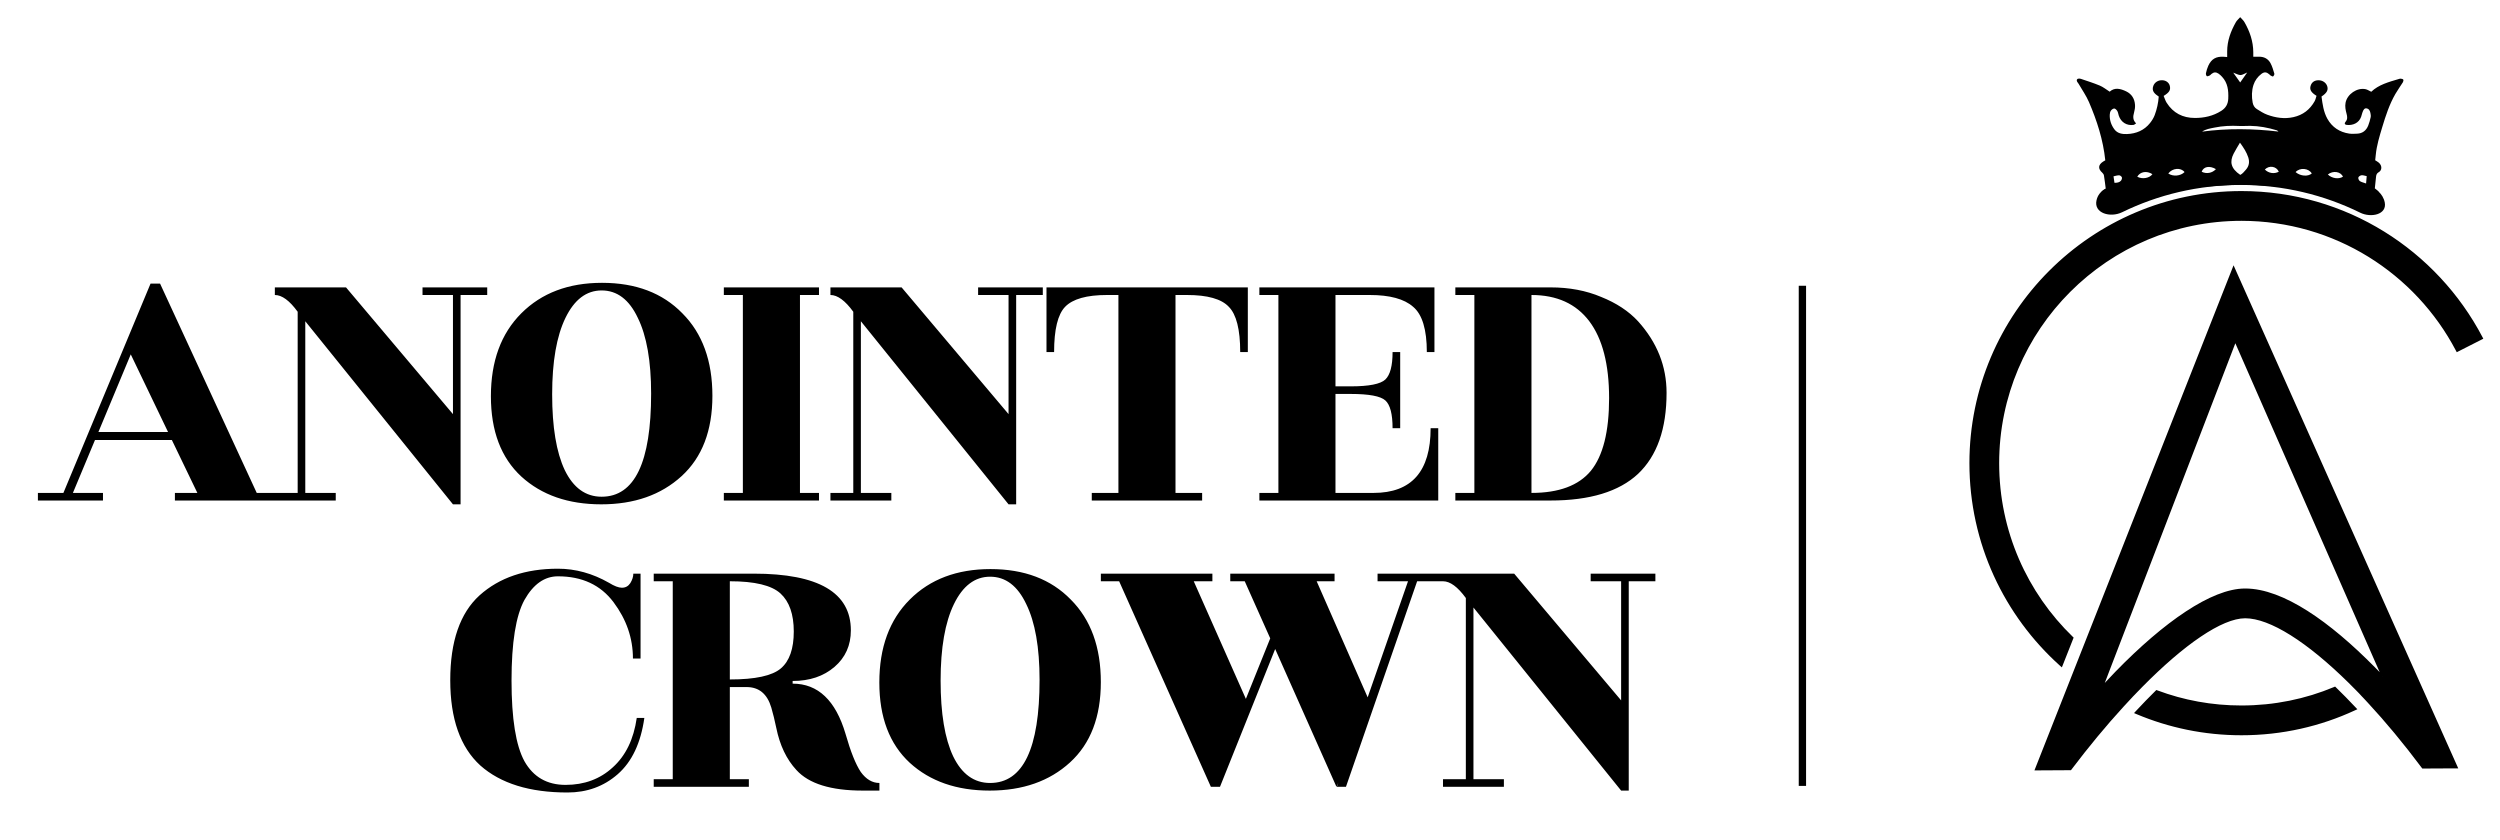 <svg xmlns="http://www.w3.org/2000/svg" fill="none" viewBox="0 0 131 44" height="44" width="131">
<line stroke-width="0.384" stroke="black" y2="41.181" x2="94.446" y1="14.974" x1="94.446"></line>
<path fill="black" d="M14.41 25.829V26.227H9.165V25.829H10.342L9.006 23.057H4.977L3.82 25.829H5.396V26.227H1.986V25.829H3.322L7.889 14.86H8.387L13.453 25.829H14.41ZM5.156 22.638H8.806L6.852 18.569L5.156 22.638ZM15.997 25.829H17.593V26.227H14.402V25.829H15.598V16.336C15.173 15.751 14.774 15.458 14.402 15.458V15.059H18.131L23.735 21.7V15.458H22.14V15.059H25.53V15.458H24.134V26.427H23.735L15.997 16.834V25.829ZM34.119 20.623C34.119 18.922 33.886 17.599 33.421 16.655C32.969 15.697 32.337 15.219 31.526 15.219C30.728 15.219 30.097 15.697 29.631 16.655C29.166 17.612 28.933 18.948 28.933 20.663C28.933 22.378 29.153 23.701 29.592 24.632C30.044 25.563 30.688 26.028 31.526 26.028C33.255 26.028 34.119 24.227 34.119 20.623ZM37.33 20.743C37.33 22.565 36.791 23.967 35.714 24.951C34.637 25.935 33.234 26.427 31.506 26.427C29.778 26.427 28.382 25.942 27.318 24.971C26.254 23.987 25.723 22.585 25.723 20.763C25.723 18.928 26.254 17.479 27.318 16.416C28.382 15.352 29.791 14.82 31.546 14.82C33.314 14.82 34.717 15.352 35.754 16.416C36.804 17.466 37.33 18.908 37.33 20.743ZM42.915 26.227H37.929V25.829H38.926V15.458H37.929V15.059H42.915V15.458H41.918V25.829H42.915V26.227ZM45.11 25.829H46.706V26.227H43.515V25.829H44.712V16.336C44.286 15.751 43.887 15.458 43.515 15.458V15.059H47.244L52.848 21.7V15.458H51.253V15.059H54.643V15.458H53.247V26.427H52.848L45.11 16.834V25.829ZM64.987 18.45C64.987 17.266 64.787 16.475 64.389 16.076C64.003 15.664 63.272 15.458 62.195 15.458H61.596V25.829H62.992V26.227H57.209V25.829H58.605V15.458H58.007C56.943 15.458 56.212 15.664 55.813 16.076C55.427 16.475 55.235 17.266 55.235 18.45H54.836V15.059H65.386V18.45H64.987ZM71.974 25.829C73.968 25.829 74.965 24.699 74.965 22.438H75.364V26.227H65.991V25.829H66.988V15.458H65.991V15.059H75.165V18.45H74.766C74.766 17.266 74.526 16.475 74.048 16.076C73.582 15.664 72.825 15.458 71.774 15.458H69.979V20.245H70.777C71.734 20.245 72.339 20.125 72.592 19.886C72.844 19.646 72.971 19.168 72.971 18.45H73.37V22.438H72.971C72.971 21.694 72.844 21.209 72.592 20.983C72.339 20.756 71.734 20.643 70.777 20.643H69.979V25.829H71.974ZM81.246 26.227H76.26V25.829H77.257V15.458H76.26V15.059H81.246C82.23 15.059 83.114 15.226 83.898 15.558C84.696 15.877 85.341 16.302 85.833 16.834C86.83 17.938 87.328 19.188 87.328 20.584C87.328 22.472 86.83 23.887 85.833 24.831C84.835 25.762 83.306 26.227 81.246 26.227ZM80.249 25.829C81.684 25.829 82.722 25.443 83.36 24.672C83.998 23.887 84.317 22.618 84.317 20.863C84.317 19.095 83.971 17.752 83.28 16.834C82.588 15.917 81.578 15.458 80.249 15.458V25.829ZM33.565 34.507H33.166C33.166 33.443 32.827 32.459 32.149 31.555C31.471 30.651 30.5 30.199 29.237 30.199C28.533 30.199 27.948 30.611 27.482 31.435C27.03 32.26 26.804 33.669 26.804 35.663C26.804 37.658 27.03 39.067 27.482 39.891C27.948 40.716 28.666 41.128 29.636 41.128C30.62 41.128 31.445 40.822 32.109 40.21C32.787 39.599 33.206 38.735 33.366 37.618H33.764C33.578 38.934 33.113 39.918 32.368 40.569C31.637 41.208 30.76 41.527 29.736 41.527C27.755 41.527 26.233 41.055 25.169 40.111C24.119 39.153 23.593 37.664 23.593 35.643C23.593 33.609 24.105 32.127 25.129 31.196C26.166 30.265 27.536 29.8 29.237 29.8C30.155 29.8 31.046 30.046 31.91 30.538C32.189 30.711 32.415 30.797 32.588 30.797C32.774 30.797 32.92 30.718 33.027 30.558C33.133 30.385 33.186 30.219 33.186 30.059H33.565V34.507ZM38.243 30.458V35.604C39.573 35.604 40.464 35.411 40.916 35.025C41.368 34.64 41.594 33.995 41.594 33.091C41.594 32.187 41.361 31.522 40.896 31.096C40.43 30.671 39.546 30.458 38.243 30.458ZM46.081 41.427H45.203C43.541 41.427 42.385 41.068 41.733 40.35C41.215 39.792 40.862 39.054 40.676 38.136C40.596 37.751 40.51 37.398 40.417 37.079C40.204 36.361 39.772 36.002 39.121 36.002H38.243V40.829H39.24V41.227H34.255V40.829H35.252V30.458H34.255V30.059H39.5C42.89 30.059 44.585 31.05 44.585 33.031C44.585 33.815 44.299 34.453 43.728 34.945C43.156 35.437 42.425 35.683 41.534 35.683V35.823C42.863 35.823 43.787 36.7 44.306 38.455C44.572 39.386 44.838 40.051 45.104 40.45C45.383 40.835 45.709 41.028 46.081 41.028V41.427ZM54.473 35.623C54.473 33.922 54.24 32.599 53.775 31.655C53.323 30.698 52.692 30.219 51.881 30.219C51.083 30.219 50.451 30.698 49.986 31.655C49.521 32.612 49.288 33.948 49.288 35.663C49.288 37.379 49.507 38.701 49.946 39.632C50.398 40.563 51.043 41.028 51.881 41.028C53.609 41.028 54.473 39.227 54.473 35.623ZM57.684 35.743C57.684 37.565 57.146 38.967 56.069 39.951C54.992 40.935 53.589 41.427 51.861 41.427C50.132 41.427 48.736 40.942 47.673 39.971C46.609 38.987 46.077 37.585 46.077 35.763C46.077 33.928 46.609 32.479 47.673 31.416C48.736 30.352 50.145 29.82 51.901 29.82C53.669 29.82 55.072 30.352 56.108 31.416C57.159 32.466 57.684 33.908 57.684 35.743ZM57.685 30.458V30.059H63.529V30.458H62.552L65.284 36.621L66.56 33.45L65.224 30.458H64.466V30.059H69.931V30.458H68.993L71.666 36.541L73.78 30.458H72.184V30.059H75.614V30.458H74.258L70.529 41.227H70.05L70.13 41.008L70.03 41.227L66.819 34.008L63.928 41.227H63.449L58.643 30.458H57.685ZM77.209 40.829H78.804V41.227H75.613V40.829H76.81V31.336C76.384 30.751 75.986 30.458 75.613 30.458V30.059H79.343L84.947 36.7V30.458H83.351V30.059H86.742V30.458H85.346V41.427H84.947L77.209 31.834V40.829Z"></path>
<path fill="black" d="M111.046 9.186C111.097 9.187 111.175 9.249 111.189 9.298C111.203 9.349 111.171 9.433 111.132 9.476C111.052 9.562 110.938 9.579 110.798 9.58C110.781 9.461 110.767 9.367 110.748 9.24C110.85 9.219 110.949 9.183 111.046 9.186ZM112.786 9.126C112.638 9.337 112.251 9.406 111.992 9.259C112.153 8.988 112.49 8.938 112.786 9.126ZM114.47 9.017C114.264 9.225 113.868 9.264 113.618 9.091C113.835 8.801 114.28 8.768 114.47 9.017ZM116.115 8.862C115.917 9.075 115.618 9.125 115.367 9C115.465 8.728 115.775 8.666 116.115 8.862ZM116.031 6.687C116.463 6.596 116.901 6.578 117.342 6.601C117.53 6.611 117.72 6.593 117.909 6.595C118.382 6.6 118.842 6.69 119.294 6.825C119.328 6.835 119.36 6.858 119.392 6.894C118.057 6.738 116.723 6.717 115.389 6.897C115.586 6.763 115.812 6.733 116.031 6.687ZM117.401 3.933C117.501 3.933 117.602 3.86 117.754 3.798C117.613 3.998 117.504 4.153 117.386 4.321C117.269 4.156 117.158 4 117.021 3.806C117.181 3.863 117.291 3.932 117.401 3.933ZM118.677 8.883C118.906 8.65 119.281 8.708 119.41 8.997C119.172 9.127 118.872 9.08 118.677 8.883ZM117.682 8.896C117.592 8.997 117.51 9.105 117.39 9.164C116.887 8.824 116.83 8.473 117.039 8.058C117.134 7.87 117.249 7.692 117.374 7.475C117.567 7.74 117.718 7.973 117.807 8.241C117.887 8.483 117.854 8.702 117.682 8.896ZM121.137 9.091C120.934 9.263 120.539 9.233 120.289 9.018C120.514 8.765 120.981 8.813 121.137 9.091ZM122.771 9.26C122.545 9.403 122.186 9.35 121.98 9.143C122.25 8.926 122.651 8.986 122.771 9.26ZM123.577 9.301C123.592 9.249 123.681 9.191 123.743 9.183C123.825 9.173 123.913 9.21 124.015 9.23C124.005 9.356 123.996 9.457 123.983 9.615C123.842 9.564 123.736 9.545 123.656 9.489C123.606 9.455 123.562 9.354 123.577 9.301ZM108.915 4.385C109.101 4.707 109.319 5.015 109.464 5.353C109.88 6.324 110.205 7.325 110.317 8.401C110.27 8.428 110.236 8.447 110.205 8.467C109.94 8.637 109.927 8.844 110.16 9.05C110.201 9.087 110.239 9.144 110.247 9.197C110.285 9.427 110.311 9.658 110.34 9.882C110.188 9.966 110.065 10.045 110.101 10.211C110.137 10.376 110.283 10.421 110.423 10.463C110.445 10.47 110.469 10.471 110.491 10.47C110.694 10.462 110.903 10.479 111.1 10.439C112.178 10.22 113.256 10.003 114.352 9.897C115.152 9.82 115.952 9.738 116.754 9.701C117.741 9.656 118.728 9.705 119.709 9.819C120.62 9.926 121.528 10.06 122.434 10.198C122.861 10.263 123.281 10.371 123.707 10.448C123.952 10.492 124.203 10.524 124.447 10.429C124.724 10.322 124.756 10.121 124.529 9.938C124.506 9.919 124.482 9.902 124.441 9.87C124.462 9.672 124.484 9.47 124.504 9.267C124.514 9.165 124.542 9.079 124.643 9.024C124.816 8.93 124.838 8.687 124.648 8.522C124.592 8.474 124.525 8.44 124.46 8.397C124.471 8.298 124.481 8.208 124.49 8.118C124.538 7.616 124.687 7.138 124.831 6.658C125.01 6.062 125.204 5.47 125.516 4.926C125.636 4.716 125.781 4.52 125.909 4.314C125.933 4.274 125.951 4.204 125.932 4.172C125.913 4.139 125.845 4.128 125.797 4.122C125.761 4.117 125.722 4.132 125.686 4.143C125.171 4.298 124.647 4.433 124.253 4.809C124.143 4.757 124.054 4.693 123.955 4.673C123.51 4.579 122.995 4.935 122.908 5.38C122.869 5.581 122.909 5.77 122.96 5.961C123.001 6.111 123.022 6.253 122.902 6.388C122.834 6.466 122.869 6.535 122.969 6.546C123.289 6.58 123.604 6.449 123.722 6.124C123.748 6.053 123.763 5.978 123.787 5.906C123.842 5.735 123.906 5.665 124 5.678C124.137 5.698 124.185 5.802 124.209 5.918C124.225 5.991 124.238 6.072 124.223 6.143C124.191 6.29 124.15 6.438 124.095 6.578C123.99 6.84 123.797 6.995 123.506 7.005C123.371 7.01 123.233 7.02 123.1 7.001C122.597 6.926 122.205 6.669 121.955 6.225C121.752 5.862 121.701 5.455 121.647 5.058C121.928 4.873 122.01 4.718 121.946 4.516C121.887 4.331 121.7 4.204 121.488 4.205C121.27 4.205 121.121 4.318 121.07 4.52C121.022 4.707 121.107 4.849 121.385 5.021C121.354 5.111 121.336 5.216 121.287 5.304C121.04 5.744 120.672 6.028 120.175 6.138C119.706 6.242 119.251 6.174 118.811 6.014C118.614 5.943 118.433 5.824 118.254 5.712C118.135 5.638 118.065 5.514 118.039 5.375C117.982 5.065 117.985 4.756 118.081 4.454C118.157 4.217 118.302 4.021 118.499 3.871C118.649 3.758 118.767 3.771 118.91 3.893C118.933 3.912 118.95 3.941 118.976 3.955C119.02 3.978 119.093 4.02 119.11 4.005C119.148 3.971 119.188 3.898 119.175 3.857C119.119 3.67 119.065 3.477 118.973 3.307C118.848 3.078 118.634 2.967 118.367 2.972C118.278 2.974 118.189 2.973 118.072 2.973C118.072 2.894 118.073 2.813 118.072 2.732C118.068 2.163 117.888 1.644 117.608 1.158C117.558 1.07 117.476 1.002 117.386 0.9C117.294 1.004 117.21 1.072 117.161 1.16C116.892 1.635 116.705 2.136 116.704 2.691C116.704 2.787 116.704 2.883 116.704 2.989C116.62 2.982 116.569 2.978 116.517 2.974C116.124 2.951 115.88 3.088 115.715 3.445C115.658 3.567 115.622 3.701 115.592 3.833C115.582 3.882 115.602 3.962 115.638 3.99C115.664 4.011 115.741 3.977 115.791 3.955C115.823 3.941 115.845 3.903 115.875 3.879C116.004 3.776 116.111 3.766 116.249 3.857C116.318 3.903 116.379 3.962 116.435 4.023C116.739 4.349 116.779 4.749 116.761 5.17C116.75 5.453 116.631 5.659 116.394 5.809C115.97 6.079 115.499 6.183 115.006 6.181C114.378 6.18 113.874 5.923 113.533 5.385C113.463 5.275 113.426 5.143 113.375 5.026C113.67 4.847 113.747 4.719 113.7 4.509C113.663 4.338 113.512 4.218 113.319 4.205C113.098 4.19 112.902 4.308 112.832 4.505C112.733 4.782 112.918 4.923 113.118 5.06C113.094 5.396 113.022 5.722 112.905 6.034C112.85 6.18 112.762 6.32 112.665 6.443C112.357 6.831 111.934 7.007 111.452 7.024C111.211 7.032 110.959 6.999 110.795 6.779C110.627 6.553 110.539 6.297 110.551 6.014C110.554 5.94 110.57 5.857 110.61 5.799C110.649 5.744 110.729 5.684 110.788 5.686C110.844 5.689 110.912 5.76 110.947 5.818C110.988 5.888 110.997 5.976 111.023 6.056C111.139 6.405 111.437 6.595 111.798 6.545C111.84 6.539 111.878 6.498 111.932 6.464C111.748 6.287 111.768 6.1 111.824 5.899C111.86 5.77 111.884 5.629 111.875 5.497C111.855 5.179 111.704 4.928 111.413 4.788C111.116 4.646 110.811 4.565 110.547 4.804C110.362 4.687 110.206 4.559 110.028 4.484C109.707 4.35 109.373 4.247 109.044 4.134C109.009 4.122 108.969 4.117 108.932 4.118C108.836 4.122 108.797 4.185 108.838 4.273C108.857 4.314 108.892 4.346 108.915 4.385Z"></path>
<path fill="black" d="M117.413 9.691C115.185 9.691 113.077 10.205 111.201 11.12C110.581 11.423 109.708 11.174 109.856 10.501C109.912 10.249 110.057 10.026 110.35 9.89C111.143 9.521 115.389 9.423 117.413 9.42L124.18 9.881C124.35 9.892 124.522 9.933 124.646 10.049C124.787 10.181 124.917 10.372 124.963 10.618C125.079 11.244 124.243 11.425 123.672 11.144C121.784 10.214 119.659 9.691 117.413 9.691Z"></path>
<path stroke-width="0.093" stroke="black" fill="black" d="M126.491 35.183L126.491 35.183L125.906 33.874L125.906 33.874L120.789 22.415L117.086 14.123L117.041 14.022L117 14.126L109.16 34.013L108.629 35.359L108.673 35.376L108.629 35.359L106.698 40.258L106.673 40.322L106.742 40.322L108.472 40.312L108.495 40.312L108.509 40.294C109.405 39.109 110.324 37.998 111.234 37.005L111.234 37.005C111.568 36.639 111.897 36.287 112.225 35.959L112.226 35.958C113.311 34.859 114.355 33.957 115.284 33.33C116.215 32.701 117.024 32.353 117.643 32.351H117.648C118.303 32.351 119.122 32.662 120.053 33.246C120.983 33.829 122.019 34.681 123.107 35.753C123.436 36.077 123.77 36.42 124.103 36.786L124.103 36.786C125.036 37.792 125.991 38.94 126.938 40.207L126.952 40.225L126.975 40.225L128.669 40.216L128.74 40.216L128.711 40.15L126.491 35.183ZM117.129 17.864L119.427 23.102L119.427 23.102L124.589 34.864L124.589 34.864L124.842 35.437C124.696 35.285 124.547 35.134 124.399 34.986C123.231 33.803 122.037 32.779 120.89 32.05C119.743 31.321 118.638 30.884 117.648 30.884H117.639H117.638C116.769 30.886 115.715 31.323 114.564 32.08C113.412 32.838 112.158 33.92 110.887 35.224L110.886 35.225C110.647 35.471 110.405 35.727 110.163 35.989L110.538 35.008L110.538 35.008L117.129 17.864Z"></path>
<path stroke-width="0.093" stroke="black" fill="black" d="M107.973 34.848L108.023 34.892L108.048 34.83L108.592 33.452L108.604 33.423L108.581 33.401C106.192 31.089 104.71 27.85 104.71 24.269C104.71 17.24 110.428 11.525 117.451 11.525C122.343 11.525 126.603 14.293 128.732 18.353L128.754 18.394L128.795 18.373L130.021 17.75L130.063 17.729L130.041 17.687C127.663 13.154 122.915 10.058 117.451 10.058C109.617 10.058 103.244 16.433 103.244 24.269C103.244 28.468 105.071 32.243 107.973 34.848ZM122.371 36.052L122.349 36.031L122.321 36.043C120.82 36.672 119.174 37.014 117.451 37.014C115.896 37.014 114.409 36.736 113.032 36.22L113.004 36.21L112.983 36.231C112.648 36.561 112.305 36.914 111.947 37.299L111.902 37.348L111.963 37.374C113.653 38.086 115.508 38.481 117.451 38.481C119.572 38.481 121.579 38.017 123.388 37.176L123.447 37.149L123.402 37.102C123.049 36.726 122.706 36.378 122.371 36.052Z"></path>
</svg>
